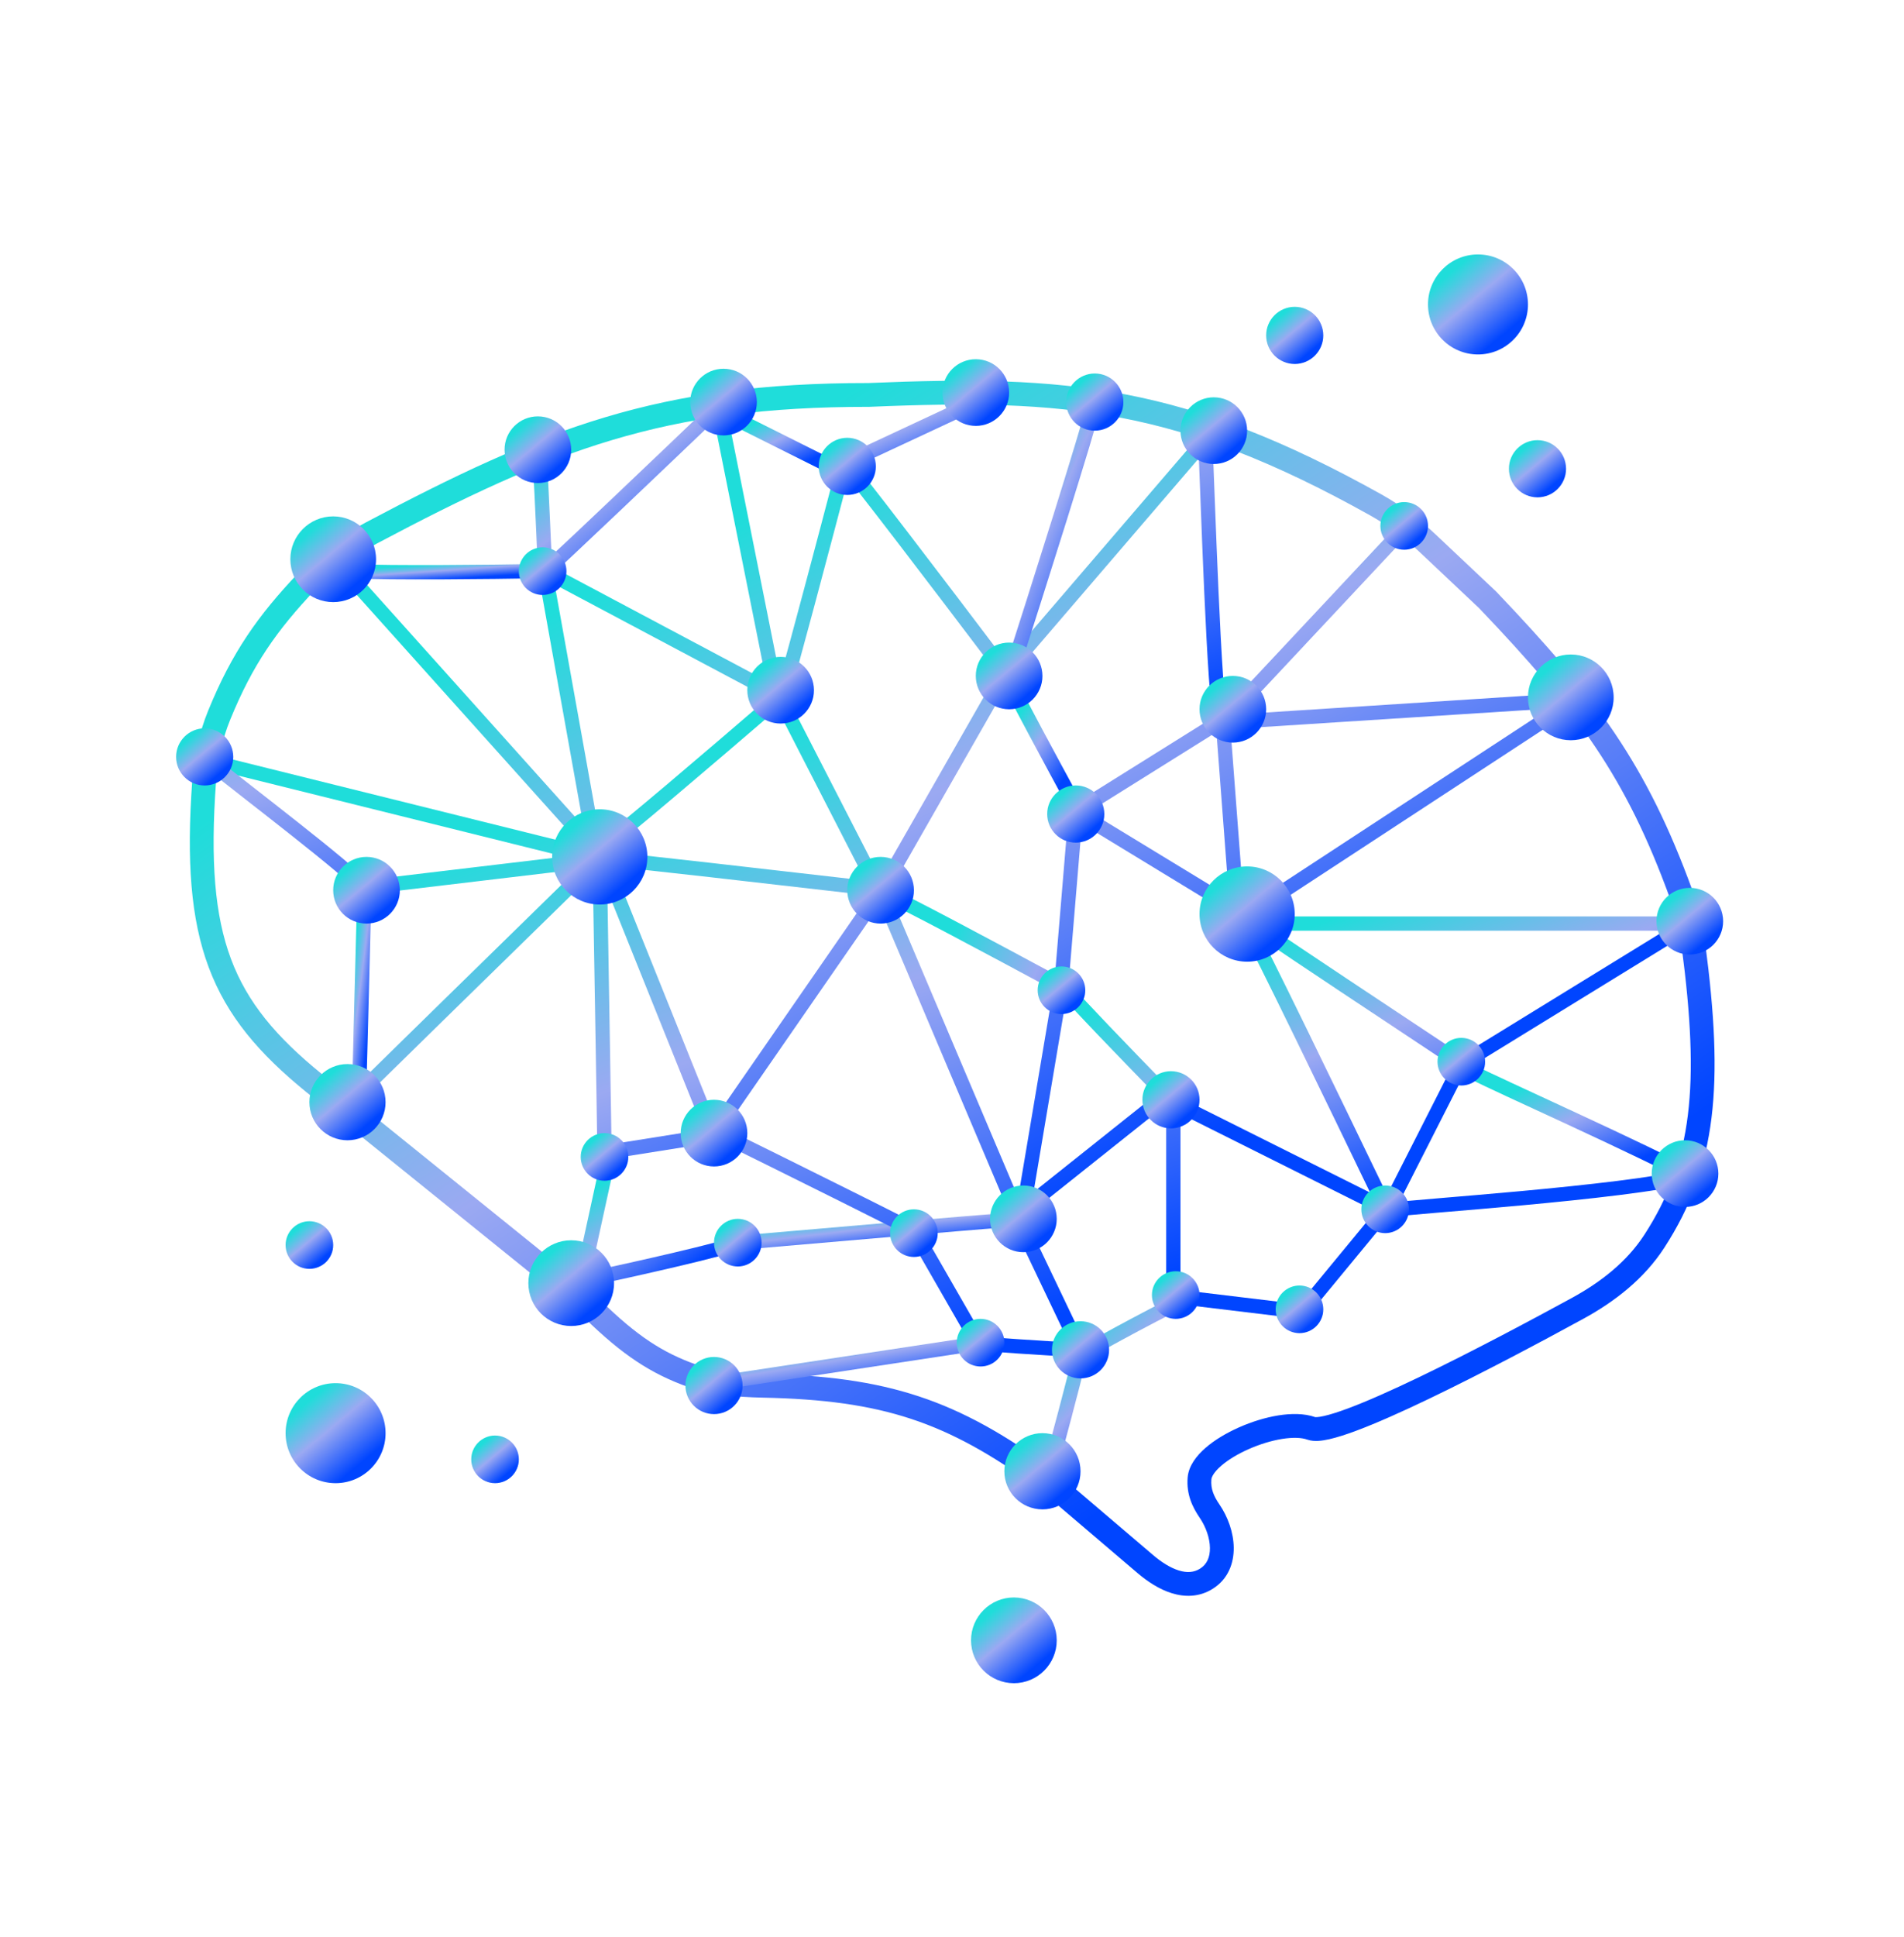 <svg xmlns="http://www.w3.org/2000/svg" fill="none" viewBox="0 0 60 61" height="61" width="60">
<path fill="url(#paint0_linear_334_3405)" d="M35.493 12.427C37.995 12.91 40.466 13.861 43.538 15.575C44.164 15.925 44.739 16.359 45.255 16.847L47.139 18.623L47.146 18.63C50.332 21.967 51.897 24.104 53.327 28.028C53.526 28.574 53.661 29.142 53.736 29.715C54.321 34.158 54.108 36.735 52.447 39.298C51.81 40.281 50.88 41 49.891 41.539C48.622 42.232 46.714 43.25 45.023 44.061C44.179 44.466 43.381 44.823 42.74 45.062C42.421 45.182 42.13 45.275 41.888 45.33C41.767 45.357 41.65 45.376 41.542 45.383C41.439 45.388 41.316 45.384 41.199 45.343C41.021 45.279 40.747 45.266 40.401 45.321C40.063 45.375 39.694 45.489 39.349 45.642C39.003 45.795 38.697 45.98 38.481 46.169C38.251 46.369 38.18 46.52 38.174 46.596C38.149 46.889 38.247 47.12 38.425 47.38C38.692 47.771 38.872 48.264 38.878 48.742C38.885 49.228 38.707 49.732 38.22 50.039C37.792 50.309 37.332 50.306 36.924 50.179C36.524 50.055 36.155 49.808 35.854 49.552L32.693 46.859C31.255 45.81 30.035 45.126 28.714 44.69C27.389 44.253 25.942 44.059 24.042 44.02C23.203 44.002 22.311 43.932 21.475 43.607C20.318 43.158 19.433 42.528 18.199 41.294L9.664 34.406C8.165 33.189 7.154 32.009 6.578 30.47C6.005 28.941 5.877 27.099 6.058 24.591C6.113 23.84 6.271 23.092 6.559 22.386C7.314 20.534 8.137 19.382 9.398 18.051C10.018 17.396 10.75 16.866 11.537 16.45C17.147 13.477 20.758 12.059 27.367 12.064C30.493 11.931 32.998 11.945 35.493 12.427ZM35.351 13.163C32.943 12.698 30.508 12.681 27.391 12.814L27.383 12.814L27.375 12.814C20.927 12.808 17.438 14.172 11.888 17.113C11.163 17.497 10.499 17.979 9.942 18.566C8.734 19.843 7.968 20.917 7.254 22.669C6.999 23.293 6.856 23.962 6.806 24.645C6.628 27.114 6.764 28.828 7.28 30.207C7.793 31.575 8.696 32.654 10.136 33.823C10.136 33.823 10.136 33.823 10.136 33.823L18.701 40.735L18.716 40.749C19.913 41.95 20.715 42.508 21.746 42.908C22.456 43.183 23.239 43.253 24.058 43.27C25.999 43.31 27.528 43.509 28.949 43.978C30.372 44.447 31.665 45.18 33.146 46.261L33.158 46.27L36.34 48.981C36.601 49.203 36.881 49.381 37.146 49.463C37.403 49.543 37.623 49.529 37.819 49.405C38.03 49.272 38.132 49.051 38.128 48.752C38.124 48.445 38.003 48.093 37.805 47.803C37.578 47.471 37.382 47.067 37.426 46.533C37.458 46.159 37.715 45.841 37.989 45.603C38.276 45.353 38.651 45.131 39.045 44.956C39.441 44.781 39.873 44.646 40.283 44.58C40.682 44.517 41.097 44.512 41.443 44.633C41.448 44.634 41.465 44.636 41.499 44.634C41.552 44.631 41.626 44.62 41.724 44.598C41.918 44.554 42.172 44.474 42.478 44.36C43.087 44.133 43.861 43.787 44.699 43.385C46.372 42.582 48.266 41.571 49.532 40.881C50.454 40.378 51.271 39.734 51.818 38.89C53.332 36.553 53.569 34.198 52.993 29.813C52.924 29.291 52.801 28.776 52.622 28.285C51.24 24.492 49.748 22.441 46.611 19.155L44.741 17.392C44.264 16.942 43.739 16.547 43.172 16.23C40.15 14.543 37.754 13.628 35.351 13.163Z" clip-rule="evenodd" fill-rule="evenodd"></path>
<path fill="url(#paint1_linear_334_3405)" d="M30.988 38.26C31.139 38.248 31.248 38.239 31.275 38.239V38.689C31.276 38.689 31.274 38.69 31.268 38.69C31.259 38.691 31.241 38.692 31.211 38.694C31.166 38.697 31.103 38.702 31.024 38.708C30.864 38.721 30.64 38.74 30.367 38.762C29.819 38.808 29.073 38.871 28.249 38.942C26.602 39.082 24.644 39.251 23.345 39.364L23.306 38.915C24.606 38.803 26.563 38.634 28.211 38.493C29.035 38.423 29.781 38.36 30.329 38.314C30.603 38.291 30.828 38.273 30.988 38.26Z" clip-rule="evenodd" fill-rule="evenodd"></path>
<path fill="url(#paint2_linear_334_3405)" d="M24.145 21.438L22.504 13.233L22.946 13.145L24.583 21.333C24.929 20.114 25.803 16.812 26.257 15.082L26.693 15.197C26.169 17.19 25.072 21.336 24.888 21.886L24.462 21.743C24.483 21.679 24.518 21.561 24.564 21.402L24.211 21.472L24.48 21.616L24.269 22.013L17.478 18.405L19.111 27.504L10.707 18.14L11.042 17.839L18.389 26.025L16.872 17.573L24.145 21.438ZM31.91 21.27L38.271 13.861L37.929 13.568L31.54 21.009L27.634 27.844L22.295 35.557L19.09 36.067L19.16 36.511L22.555 35.971L28.015 28.084L31.91 21.27ZM26.495 14.798C26.499 14.8 26.509 14.808 26.524 14.816L26.726 14.413C26.754 14.427 26.774 14.445 26.78 14.45L26.78 14.45C26.79 14.458 26.798 14.467 26.805 14.473C26.819 14.488 26.834 14.505 26.851 14.523C26.883 14.56 26.926 14.611 26.976 14.672C27.078 14.796 27.217 14.972 27.385 15.185C27.72 15.612 28.172 16.197 28.667 16.844C29.659 18.137 30.829 19.678 31.604 20.704L31.245 20.975C30.471 19.95 29.301 18.41 28.31 17.117C27.815 16.471 27.364 15.888 27.031 15.463C26.864 15.25 26.727 15.078 26.628 14.957C26.578 14.897 26.54 14.851 26.513 14.82C26.499 14.805 26.49 14.795 26.485 14.79C26.482 14.787 26.483 14.788 26.485 14.79C26.486 14.791 26.49 14.794 26.495 14.798ZM38.556 22.389L44.086 16.485L44.414 16.793L38.844 22.74L38.521 22.942L38.774 22.922L39.149 27.872L38.701 27.906L38.333 23.059L34.329 25.562L39.192 28.522L38.958 28.907L34.094 25.946L33.673 30.992L32.569 37.547L36.647 34.299L43.626 37.788L45.878 33.356L53.132 28.898L53.368 29.281L46.222 33.673L43.824 38.391L36.703 34.83L31.93 38.632L33.227 30.936L33.685 25.433L38.556 22.389ZM50.488 21.76L39.573 28.903L39.327 28.526L48.812 22.319L39.164 22.939L39.136 22.49L50.488 21.76Z" clip-rule="evenodd" fill-rule="evenodd"></path>
<path fill="url(#paint3_linear_334_3405)" d="M27.25 27.692L24.4 22.142L24.8 21.937L27.65 27.487L27.25 27.692ZM19.269 26.717C19.257 26.725 19.229 26.742 19.196 26.753L19.054 26.326C19.042 26.33 19.034 26.334 19.03 26.336C19.031 26.335 19.032 26.335 19.033 26.334C19.039 26.331 19.049 26.324 19.064 26.313C19.095 26.291 19.137 26.26 19.191 26.218C19.299 26.134 19.447 26.015 19.627 25.869C19.985 25.576 20.463 25.175 20.988 24.733C22.036 23.847 23.266 22.794 24.078 22.094L24.372 22.435C23.559 23.135 22.328 24.189 21.278 25.076C20.753 25.52 20.273 25.922 19.912 26.217C19.731 26.365 19.58 26.486 19.467 26.574C19.41 26.617 19.362 26.654 19.323 26.681C19.305 26.694 19.286 26.707 19.269 26.717ZM19.028 26.337C19.028 26.337 19.029 26.336 19.03 26.336C19.029 26.337 19.028 26.337 19.028 26.337ZM18.096 27.058L6.621 24.208L6.729 23.771L18.204 26.621L18.096 27.058ZM19.277 27.29C19.275 27.289 19.274 27.289 19.275 27.289V26.839C19.312 26.839 19.431 26.851 19.588 26.867C19.754 26.884 19.985 26.909 20.264 26.939C20.822 27 21.576 27.084 22.405 27.178C24.064 27.366 26.026 27.591 27.326 27.741L27.274 28.188C25.974 28.038 24.013 27.813 22.355 27.625C21.525 27.532 20.772 27.447 20.215 27.387C19.936 27.356 19.707 27.331 19.542 27.315C19.459 27.306 19.393 27.3 19.346 27.295C19.305 27.291 19.284 27.29 19.277 27.29ZM17.726 27.438L11.426 28.188L11.373 27.741L17.673 26.991L17.726 27.438ZM19.125 27.21C19.175 30.133 19.275 36.077 19.275 36.439H18.825C18.825 36.082 18.725 30.145 18.675 27.218L19.125 27.21ZM18.457 27.75C16.281 29.876 11.798 34.26 11.259 34.798L10.941 34.48C11.482 33.939 15.969 29.552 18.143 27.428L18.457 27.75ZM22.76 35.846L19.559 27.881L19.141 28.048L22.366 36.073L22.717 35.932L22.7 35.966C23.688 36.454 25.172 37.188 26.418 37.809C27.04 38.119 27.603 38.401 28.013 38.608C28.218 38.712 28.385 38.797 28.502 38.858C28.559 38.888 28.604 38.911 28.634 38.928L30.63 42.401L31.02 42.177L28.98 38.626L28.959 38.605C28.941 38.587 28.922 38.575 28.918 38.572L28.918 38.572C28.911 38.568 28.904 38.563 28.897 38.559C28.885 38.552 28.869 38.543 28.852 38.534C28.817 38.515 28.769 38.489 28.71 38.459C28.59 38.397 28.422 38.311 28.216 38.207C27.805 37.998 27.241 37.717 26.618 37.406C25.372 36.785 23.887 36.05 22.899 35.563L22.76 35.846ZM31.668 37.877L27.693 28.502L28.107 28.326L32.082 37.702L31.668 37.877ZM37.2 40.627V35.239H36.75V40.864L36.97 40.864L36.948 41.05L41.12 41.553L43.673 38.458L43.326 38.171L40.93 41.076L37.2 40.627ZM44.092 38.304C44.095 38.303 44.108 38.299 44.126 38.291L43.924 37.888C43.955 37.873 43.985 37.867 43.988 37.866C43.999 37.864 44.011 37.862 44.022 37.86C44.043 37.857 44.07 37.853 44.101 37.85C44.163 37.843 44.249 37.834 44.355 37.825C44.567 37.805 44.865 37.78 45.224 37.75L45.41 37.734C46.104 37.676 46.993 37.601 47.93 37.515C49.986 37.325 52.239 37.078 53.191 36.822L53.308 37.257C52.31 37.525 50.011 37.774 47.972 37.963C47.033 38.05 46.142 38.124 45.447 38.182L45.261 38.198C44.902 38.228 44.606 38.253 44.396 38.273C44.291 38.282 44.209 38.291 44.153 38.297C44.124 38.3 44.104 38.303 44.091 38.305C44.084 38.306 44.082 38.306 44.083 38.306C44.083 38.306 44.087 38.305 44.092 38.304ZM33.697 42.311L32.122 39.011L32.528 38.818L34.103 42.117L33.697 42.311Z" clip-rule="evenodd" fill-rule="evenodd"></path>
<path fill="url(#paint4_linear_334_3405)" d="M28.074 28.483C28.083 28.485 28.102 28.489 28.125 28.489V28.039C28.169 28.039 28.207 28.053 28.216 28.056C28.216 28.056 28.217 28.056 28.217 28.056C28.234 28.062 28.252 28.069 28.269 28.076C28.304 28.091 28.349 28.111 28.401 28.136C28.505 28.185 28.648 28.256 28.818 28.343C29.159 28.516 29.618 28.756 30.122 29.022C31.13 29.553 32.319 30.191 33.107 30.616L32.893 31.012C32.106 30.588 30.918 29.95 29.912 29.42C29.409 29.154 28.952 28.916 28.614 28.744C28.445 28.658 28.307 28.589 28.208 28.542C28.158 28.519 28.121 28.502 28.095 28.491C28.084 28.487 28.078 28.484 28.074 28.483ZM28.073 28.482C28.073 28.483 28.074 28.483 28.074 28.483C28.069 28.481 28.067 28.48 28.073 28.482ZM30.899 42.522C30.881 42.518 30.838 42.51 30.799 42.491L31.001 42.088C30.989 42.082 30.98 42.079 30.976 42.078C30.978 42.079 30.981 42.08 30.987 42.081C31.001 42.083 31.024 42.087 31.055 42.091C31.116 42.1 31.202 42.109 31.307 42.119C31.517 42.139 31.797 42.16 32.104 42.181C32.719 42.224 33.438 42.265 33.912 42.29L33.888 42.739C33.412 42.714 32.691 42.673 32.073 42.63C31.765 42.609 31.48 42.587 31.265 42.567C31.157 42.557 31.065 42.547 30.994 42.537C30.959 42.532 30.927 42.527 30.899 42.522L30.899 42.522ZM30.975 42.078C30.975 42.078 30.975 42.078 30.976 42.078C30.975 42.078 30.974 42.078 30.975 42.078Z" clip-rule="evenodd" fill-rule="evenodd"></path>
<path fill="url(#paint5_linear_334_3405)" d="M53.025 29.314H40.575V28.864H53.025V29.314ZM39.345 29.663C39.361 29.672 39.399 29.689 39.45 29.689V29.239C39.501 29.239 39.539 29.257 39.557 29.266C39.576 29.276 39.59 29.288 39.597 29.294C39.613 29.307 39.623 29.319 39.628 29.325C39.638 29.337 39.647 29.35 39.651 29.357C39.662 29.374 39.674 29.395 39.687 29.416C39.712 29.46 39.745 29.524 39.786 29.602C39.868 29.76 39.983 29.987 40.123 30.266C40.402 30.826 40.783 31.6 41.203 32.459C42.042 34.179 43.04 36.242 43.703 37.617L43.297 37.812C42.635 36.437 41.638 34.375 40.798 32.657C40.379 31.798 39.999 31.025 39.72 30.467C39.581 30.188 39.468 29.964 39.387 29.81C39.347 29.733 39.316 29.675 39.295 29.637C39.284 29.618 39.277 29.608 39.275 29.603C39.275 29.603 39.274 29.603 39.274 29.603C39.275 29.604 39.278 29.608 39.281 29.612C39.284 29.615 39.292 29.625 39.306 29.637C39.313 29.643 39.326 29.653 39.345 29.663ZM39.274 29.602C39.274 29.602 39.274 29.602 39.274 29.603C39.274 29.602 39.274 29.602 39.274 29.602ZM45.626 33.477C43.857 32.306 40.237 29.905 39.99 29.719L40.26 29.359C40.493 29.534 44.093 31.923 45.874 33.102L45.626 33.477ZM33.532 31.449C33.518 31.433 33.49 31.399 33.474 31.365L33.876 31.164C33.871 31.154 33.867 31.147 33.867 31.147C33.867 31.147 33.87 31.152 33.881 31.165C33.895 31.183 33.917 31.207 33.945 31.24C34.002 31.304 34.082 31.391 34.18 31.497C34.377 31.708 34.644 31.99 34.938 32.298C35.527 32.913 36.224 33.633 36.686 34.107L36.364 34.421C35.901 33.946 35.203 33.225 34.613 32.609C34.318 32.3 34.05 32.017 33.851 31.803C33.751 31.697 33.669 31.606 33.608 31.538C33.578 31.504 33.552 31.474 33.533 31.45L33.532 31.449Z" clip-rule="evenodd" fill-rule="evenodd"></path>
<path fill="url(#paint6_linear_334_3405)" d="M31.735 21.808C31.734 21.802 31.725 21.774 31.725 21.739H32.175C32.175 21.718 32.172 21.702 32.171 21.696C32.169 21.688 32.167 21.683 32.167 21.68C32.166 21.676 32.165 21.674 32.164 21.673C32.164 21.671 32.164 21.671 32.164 21.67C32.164 21.67 32.164 21.67 32.164 21.67C32.164 21.67 32.164 21.671 32.165 21.674C32.166 21.676 32.167 21.679 32.169 21.683C32.177 21.7 32.189 21.726 32.207 21.761C32.241 21.83 32.291 21.928 32.355 22.05C32.481 22.292 32.656 22.622 32.852 22.987C33.242 23.716 33.71 24.582 34.023 25.157L33.627 25.372C33.315 24.797 32.846 23.93 32.455 23.199C32.259 22.834 32.083 22.502 31.956 22.258C31.892 22.136 31.84 22.034 31.803 21.961C31.785 21.925 31.77 21.893 31.759 21.869C31.754 21.857 31.748 21.845 31.744 21.832C31.742 21.827 31.738 21.818 31.735 21.808C31.735 21.808 31.735 21.808 31.735 21.808Z" clip-rule="evenodd" fill-rule="evenodd"></path>
<path fill="url(#paint7_linear_334_3405)" d="M37.728 13.451L37.728 13.451L38.172 13.377C38.182 13.439 38.192 13.596 38.202 13.803C38.213 14.018 38.225 14.309 38.239 14.652C38.251 14.955 38.264 15.298 38.278 15.668C38.296 16.141 38.316 16.659 38.338 17.197C38.415 19.111 38.512 21.224 38.624 22.24L38.176 22.289C38.063 21.254 37.965 19.123 37.888 17.215C37.867 16.679 37.847 16.158 37.828 15.683C37.814 15.312 37.801 14.969 37.789 14.67C37.775 14.327 37.763 14.039 37.753 13.825C37.747 13.718 37.742 13.631 37.738 13.566C37.736 13.533 37.734 13.506 37.732 13.486C37.731 13.476 37.73 13.468 37.729 13.461C37.729 13.458 37.729 13.456 37.728 13.454L37.728 13.452L37.728 13.451ZM6.358 24.067C6.353 24.061 6.337 24.042 6.324 24.015L6.726 23.814C6.715 23.791 6.703 23.777 6.702 23.777L6.702 23.777C6.701 23.775 6.7 23.774 6.7 23.774C6.7 23.774 6.7 23.774 6.701 23.775C6.704 23.779 6.712 23.786 6.726 23.798C6.752 23.821 6.791 23.855 6.843 23.897C6.946 23.982 7.093 24.099 7.272 24.241C7.504 24.423 7.787 24.645 8.097 24.887C8.267 25.02 8.445 25.159 8.627 25.301C9.65 26.102 10.807 27.016 11.328 27.499L11.022 27.829C10.518 27.362 9.38 26.462 8.349 25.655C8.168 25.514 7.991 25.375 7.821 25.243C7.51 25 7.226 24.777 6.993 24.594C6.814 24.452 6.664 24.333 6.557 24.245C6.504 24.201 6.459 24.163 6.426 24.134C6.41 24.119 6.394 24.105 6.381 24.091C6.374 24.085 6.366 24.076 6.358 24.067Z" clip-rule="evenodd" fill-rule="evenodd"></path>
<path fill="url(#paint8_linear_334_3405)" d="M11.1 34.108L11.25 28.334L11.7 28.345L11.55 34.12L11.1 34.108Z" clip-rule="evenodd" fill-rule="evenodd"></path>
<path fill="url(#paint9_linear_334_3405)" d="M45 16.564C45 16.979 44.664 17.314 44.25 17.314C43.836 17.314 43.5 16.979 43.5 16.564C43.5 16.15 43.836 15.814 44.25 15.814C44.664 15.814 45 16.15 45 16.564Z"></path>
<path fill="url(#paint10_linear_334_3405)" d="M50.85 21.964C50.85 22.71 50.245 23.314 49.5 23.314C48.754 23.314 48.15 22.71 48.15 21.964C48.15 21.219 48.754 20.614 49.5 20.614C50.245 20.614 50.85 21.219 50.85 21.964Z"></path>
<path fill="url(#paint11_linear_334_3405)" d="M54.3 29.014C54.3 29.594 53.83 30.064 53.25 30.064C52.67 30.064 52.2 29.594 52.2 29.014C52.2 28.434 52.67 27.964 53.25 27.964C53.83 27.964 54.3 28.434 54.3 29.014Z"></path>
<path fill="url(#paint12_linear_334_3405)" d="M34.113 13.204C34.169 13.006 34.197 12.892 34.202 12.857L34.648 12.921C34.638 12.992 34.599 13.139 34.547 13.326C34.492 13.521 34.416 13.779 34.325 14.083C34.142 14.691 33.895 15.49 33.624 16.358C33.081 18.093 32.44 20.108 32.014 21.433L31.586 21.296C32.011 19.971 32.652 17.958 33.194 16.224C33.465 15.356 33.712 14.559 33.894 13.953C33.985 13.65 34.06 13.396 34.113 13.204Z" clip-rule="evenodd" fill-rule="evenodd"></path>
<path fill="url(#paint13_linear_334_3405)" d="M39.9 22.339C39.9 22.919 39.43 23.389 38.85 23.389C38.27 23.389 37.8 22.919 37.8 22.339C37.8 21.759 38.27 21.289 38.85 21.289C39.43 21.289 39.9 21.759 39.9 22.339Z"></path>
<path fill="url(#paint14_linear_334_3405)" d="M34.8 25.639C34.8 26.136 34.397 26.539 33.9 26.539C33.403 26.539 33 26.136 33 25.639C33 25.142 33.403 24.739 33.9 24.739C34.397 24.739 34.8 25.142 34.8 25.639Z"></path>
<path fill="url(#paint15_linear_334_3405)" d="M37.8 34.639C37.8 35.136 37.397 35.539 36.9 35.539C36.403 35.539 36 35.136 36 34.639C36 34.142 36.403 33.739 36.9 33.739C37.397 33.739 37.8 34.142 37.8 34.639Z"></path>
<path fill="url(#paint16_linear_334_3405)" d="M44.4 38.089C44.4 38.504 44.064 38.839 43.65 38.839C43.236 38.839 42.9 38.504 42.9 38.089C42.9 37.675 43.236 37.339 43.65 37.339C44.064 37.339 44.4 37.675 44.4 38.089Z"></path>
<path fill="url(#paint17_linear_334_3405)" d="M41.7 41.239C41.7 41.654 41.364 41.989 40.95 41.989C40.536 41.989 40.2 41.654 40.2 41.239C40.2 40.825 40.536 40.489 40.95 40.489C41.364 40.489 41.7 40.825 41.7 41.239Z"></path>
<path fill="url(#paint18_linear_334_3405)" d="M47.489 34.536C46.926 34.274 46.504 34.076 46.388 34.01L46.611 33.619C46.706 33.673 47.102 33.86 47.679 34.127C47.936 34.247 48.231 34.383 48.547 34.529C48.923 34.703 49.328 34.89 49.733 35.078C51.23 35.773 52.827 36.526 53.365 36.846L53.135 37.233C52.622 36.928 51.054 36.188 49.544 35.486C49.133 35.296 48.733 35.111 48.362 34.939C48.048 34.794 47.754 34.658 47.489 34.536Z" clip-rule="evenodd" fill-rule="evenodd"></path>
<path fill="url(#paint19_linear_334_3405)" d="M33.3 38.389C33.3 38.969 32.83 39.439 32.25 39.439C31.67 39.439 31.2 38.969 31.2 38.389C31.2 37.809 31.67 37.339 32.25 37.339C32.83 37.339 33.3 37.809 33.3 38.389Z"></path>
<path fill="url(#paint20_linear_334_3405)" d="M34.2 31.189C34.2 31.604 33.864 31.939 33.45 31.939C33.036 31.939 32.7 31.604 32.7 31.189C32.7 30.775 33.036 30.439 33.45 30.439C33.864 30.439 34.2 30.775 34.2 31.189Z"></path>
<path fill="url(#paint21_linear_334_3405)" d="M29.55 38.839C29.55 39.254 29.214 39.589 28.8 39.589C28.386 39.589 28.05 39.254 28.05 38.839C28.05 38.425 28.386 38.089 28.8 38.089C29.214 38.089 29.55 38.425 29.55 38.839Z"></path>
<path fill="url(#paint22_linear_334_3405)" d="M32.85 21.289C32.85 21.869 32.38 22.339 31.8 22.339C31.22 22.339 30.75 21.869 30.75 21.289C30.75 20.709 31.22 20.239 31.8 20.239C32.38 20.239 32.85 20.709 32.85 21.289Z"></path>
<path fill="url(#paint23_linear_334_3405)" d="M25.65 21.739C25.65 22.319 25.18 22.789 24.6 22.789C24.02 22.789 23.55 22.319 23.55 21.739C23.55 21.159 24.02 20.689 24.6 20.689C25.18 20.689 25.65 21.159 25.65 21.739Z"></path>
<path fill="url(#paint24_linear_334_3405)" d="M39.3 13.564C39.3 14.144 38.83 14.614 38.25 14.614C37.67 14.614 37.2 14.144 37.2 13.564C37.2 12.984 37.67 12.514 38.25 12.514C38.83 12.514 39.3 12.984 39.3 13.564Z"></path>
<path fill="url(#paint25_linear_334_3405)" d="M49.35 14.764C49.35 15.261 48.947 15.664 48.45 15.664C47.953 15.664 47.55 15.261 47.55 14.764C47.55 14.267 47.953 13.864 48.45 13.864C48.947 13.864 49.35 14.267 49.35 14.764Z"></path>
<path fill="url(#paint26_linear_334_3405)" d="M41.7 10.564C41.7 11.061 41.297 11.464 40.8 11.464C40.303 11.464 39.9 11.061 39.9 10.564C39.9 10.067 40.303 9.664 40.8 9.664C41.297 9.664 41.7 10.067 41.7 10.564Z"></path>
<path fill="url(#paint27_linear_334_3405)" d="M12.6 28.039C12.6 28.619 12.13 29.089 11.55 29.089C10.97 29.089 10.5 28.619 10.5 28.039C10.5 27.459 10.97 26.989 11.55 26.989C12.13 26.989 12.6 27.459 12.6 28.039Z"></path>
<path fill="url(#paint28_linear_334_3405)" d="M23.55 35.689C23.55 36.269 23.08 36.739 22.5 36.739C21.92 36.739 21.45 36.269 21.45 35.689C21.45 35.109 21.92 34.639 22.5 34.639C23.08 34.639 23.55 35.109 23.55 35.689Z"></path>
<path fill="url(#paint29_linear_334_3405)" d="M28.8 28.039C28.8 28.619 28.33 29.089 27.75 29.089C27.17 29.089 26.7 28.619 26.7 28.039C26.7 27.459 27.17 26.989 27.75 26.989C28.33 26.989 28.8 27.459 28.8 28.039Z"></path>
<path fill="url(#paint30_linear_334_3405)" d="M40.8 28.789C40.8 29.618 40.128 30.289 39.3 30.289C38.471 30.289 37.8 29.618 37.8 28.789C37.8 27.961 38.471 27.289 39.3 27.289C40.128 27.289 40.8 27.961 40.8 28.789Z"></path>
<path fill="url(#paint31_linear_334_3405)" d="M48.15 9.589C48.15 10.459 47.445 11.164 46.575 11.164C45.705 11.164 45 10.459 45 9.589C45 8.719 45.705 8.014 46.575 8.014C47.445 8.014 48.15 8.719 48.15 9.589Z"></path>
<path fill="url(#paint32_linear_334_3405)" d="M12.15 45.139C12.15 46.009 11.445 46.714 10.575 46.714C9.705 46.714 9 46.009 9 45.139C9 44.27 9.705 43.564 10.575 43.564C11.445 43.564 12.15 44.27 12.15 45.139Z"></path>
<path fill="url(#paint33_linear_334_3405)" d="M33.3 51.664C33.3 52.41 32.696 53.014 31.95 53.014C31.204 53.014 30.6 52.41 30.6 51.664C30.6 50.919 31.204 50.314 31.95 50.314C32.696 50.314 33.3 50.919 33.3 51.664Z"></path>
<path fill="url(#paint34_linear_334_3405)" d="M20.4 26.989C20.4 27.818 19.728 28.489 18.9 28.489C18.072 28.489 17.4 27.818 17.4 26.989C17.4 26.161 18.072 25.489 18.9 25.489C19.728 25.489 20.4 26.161 20.4 26.989Z"></path>
<path fill="url(#paint35_linear_334_3405)" d="M54.15 36.964C54.15 37.544 53.68 38.014 53.1 38.014C52.52 38.014 52.05 37.544 52.05 36.964C52.05 36.385 52.52 35.914 53.1 35.914C53.68 35.914 54.15 36.385 54.15 36.964Z"></path>
<path fill="url(#paint36_linear_334_3405)" d="M7.35 23.839C7.35 24.336 6.947 24.739 6.45 24.739C5.953 24.739 5.55 24.336 5.55 23.839C5.55 23.342 5.953 22.939 6.45 22.939C6.947 22.939 7.35 23.342 7.35 23.839Z"></path>
<path fill="url(#paint37_linear_334_3405)" d="M12.15 34.714C12.15 35.377 11.613 35.914 10.95 35.914C10.287 35.914 9.75 35.377 9.75 34.714C9.75 34.052 10.287 33.514 10.95 33.514C11.613 33.514 12.15 34.052 12.15 34.714Z"></path>
<path fill="url(#paint38_linear_334_3405)" d="M10.5 39.214C10.5 39.629 10.164 39.964 9.75 39.964C9.336 39.964 9 39.629 9 39.214C9 38.8 9.336 38.464 9.75 38.464C10.164 38.464 10.5 38.8 10.5 39.214Z"></path>
<path fill="url(#paint39_linear_334_3405)" d="M16.35 45.964C16.35 46.379 16.014 46.714 15.6 46.714C15.186 46.714 14.85 46.379 14.85 45.964C14.85 45.55 15.186 45.214 15.6 45.214C16.014 45.214 16.35 45.55 16.35 45.964Z"></path>
<path fill="url(#paint40_linear_334_3405)" d="M19.571 16.056C18.443 17.126 17.476 18.037 17.316 18.165L16.968 18.443L16.95 17.998C16.925 17.361 16.884 16.387 16.842 15.535C16.82 15.109 16.799 14.714 16.779 14.408C16.759 14.092 16.741 13.89 16.73 13.834L17.171 13.745C17.189 13.839 17.209 14.078 17.228 14.378C17.248 14.688 17.27 15.086 17.291 15.513C17.324 16.174 17.356 16.907 17.381 17.501C17.782 17.13 18.475 16.476 19.261 15.73C20.395 14.654 21.707 13.402 22.57 12.577L22.881 12.902C22.018 13.727 20.705 14.98 19.571 16.056Z" clip-rule="evenodd" fill-rule="evenodd"></path>
<path fill="url(#paint41_linear_334_3405)" d="M18 14.164C18 14.744 17.53 15.214 16.95 15.214C16.37 15.214 15.9 14.744 15.9 14.164C15.9 13.584 16.37 13.114 16.95 13.114C17.53 13.114 18 13.584 18 14.164Z"></path>
<path fill="url(#paint42_linear_334_3405)" d="M16.954 18.214C15.507 18.239 12.298 18.275 11.089 18.214L11.111 17.765C12.302 17.824 15.493 17.79 16.946 17.764L16.954 18.214Z" clip-rule="evenodd" fill-rule="evenodd"></path>
<path fill="url(#paint43_linear_334_3405)" d="M17.85 17.989C17.85 18.404 17.514 18.739 17.1 18.739C16.686 18.739 16.35 18.404 16.35 17.989C16.35 17.575 16.686 17.239 17.1 17.239C17.514 17.239 17.85 17.575 17.85 17.989Z"></path>
<path fill="url(#paint44_linear_334_3405)" d="M11.85 17.614C11.85 18.36 11.245 18.964 10.5 18.964C9.754 18.964 9.15 18.36 9.15 17.614C9.15 16.869 9.754 16.264 10.5 16.264C11.245 16.264 11.85 16.869 11.85 17.614Z"></path>
<path fill="url(#paint45_linear_334_3405)" d="M31.67 12.493L27.17 14.593L26.98 14.185L31.48 12.085L31.67 12.493Z" clip-rule="evenodd" fill-rule="evenodd"></path>
<path fill="url(#paint46_linear_334_3405)" d="M23.276 12.988L26.276 14.488L26.074 14.891L23.074 13.391L23.276 12.988Z" clip-rule="evenodd" fill-rule="evenodd"></path>
<path fill="url(#paint47_linear_334_3405)" d="M27.6 14.689C27.6 15.186 27.197 15.589 26.7 15.589C26.203 15.589 25.8 15.186 25.8 14.689C25.8 14.192 26.203 13.789 26.7 13.789C27.197 13.789 27.6 14.192 27.6 14.689Z"></path>
<path fill="url(#paint48_linear_334_3405)" d="M31.8 12.364C31.8 12.944 31.33 13.414 30.75 13.414C30.17 13.414 29.7 12.944 29.7 12.364C29.7 11.784 30.17 11.314 30.75 11.314C31.33 11.314 31.8 11.784 31.8 12.364Z"></path>
<path fill="url(#paint49_linear_334_3405)" d="M23.85 12.664C23.85 13.244 23.38 13.714 22.8 13.714C22.22 13.714 21.75 13.244 21.75 12.664C21.75 12.084 22.22 11.614 22.8 11.614C23.38 11.614 23.85 12.084 23.85 12.664Z"></path>
<path fill="url(#paint50_linear_334_3405)" d="M46.8 33.439C46.8 33.853 46.464 34.189 46.05 34.189C45.636 34.189 45.3 33.853 45.3 33.439C45.3 33.025 45.636 32.689 46.05 32.689C46.464 32.689 46.8 33.025 46.8 33.439Z"></path>
<path fill="url(#paint51_linear_334_3405)" d="M18.08 40.441L18.98 36.316L19.42 36.412L18.628 40.039C19.366 39.88 20.33 39.666 21.183 39.466C21.687 39.348 22.151 39.234 22.506 39.14C22.685 39.092 22.834 39.05 22.946 39.015C23.002 38.997 23.048 38.981 23.082 38.968C23.099 38.962 23.112 38.957 23.122 38.952C23.131 38.948 23.134 38.946 23.134 38.946C23.134 38.946 23.134 38.946 23.134 38.946L23.366 39.332C23.301 39.371 23.193 39.409 23.081 39.444C22.959 39.482 22.803 39.526 22.622 39.575C22.26 39.671 21.791 39.785 21.286 39.904C20.349 40.124 19.282 40.359 18.523 40.522L18.52 40.537L18.485 40.53C18.438 40.54 18.392 40.55 18.347 40.559L18.333 40.497L18.08 40.441Z" clip-rule="evenodd" fill-rule="evenodd"></path>
<path fill="url(#paint52_linear_334_3405)" d="M19.35 40.414C19.35 41.16 18.745 41.764 18 41.764C17.254 41.764 16.65 41.16 16.65 40.414C16.65 39.669 17.254 39.064 18 39.064C18.745 39.064 19.35 39.669 19.35 40.414Z"></path>
<path fill="url(#paint53_linear_334_3405)" d="M24 39.139C24 39.554 23.664 39.889 23.25 39.889C22.836 39.889 22.5 39.554 22.5 39.139C22.5 38.725 22.836 38.389 23.25 38.389C23.664 38.389 24 38.725 24 39.139Z"></path>
<path fill="url(#paint54_linear_334_3405)" d="M19.8 36.439C19.8 36.853 19.464 37.189 19.05 37.189C18.636 37.189 18.3 36.853 18.3 36.439C18.3 36.025 18.636 35.689 19.05 35.689C19.464 35.689 19.8 36.025 19.8 36.439Z"></path>
<path fill="url(#paint55_linear_334_3405)" d="M22.541 43.342L30.941 42.067L31.009 42.512L22.608 43.787L22.541 43.342Z" clip-rule="evenodd" fill-rule="evenodd"></path>
<path fill="url(#paint56_linear_334_3405)" d="M23.4 43.639C23.4 44.136 22.997 44.539 22.5 44.539C22.003 44.539 21.6 44.136 21.6 43.639C21.6 43.142 22.003 42.739 22.5 42.739C22.997 42.739 23.4 43.142 23.4 43.639Z"></path>
<path fill="url(#paint57_linear_334_3405)" d="M31.65 42.289C31.65 42.704 31.314 43.039 30.9 43.039C30.486 43.039 30.15 42.704 30.15 42.289C30.15 41.875 30.486 41.539 30.9 41.539C31.314 41.539 31.65 41.875 31.65 42.289Z"></path>
<path fill="url(#paint58_linear_334_3405)" d="M33.801 42.687C33.801 42.688 33.801 42.688 33.801 42.688C33.593 43.566 33.125 45.308 32.858 46.28L33.292 46.399C33.552 45.451 34.007 43.76 34.224 42.855C34.231 42.849 34.24 42.843 34.251 42.836C34.308 42.797 34.394 42.743 34.504 42.679C34.723 42.549 35.025 42.381 35.362 42.199C36.036 41.833 36.842 41.414 37.377 41.14L37.172 40.739C36.635 41.015 35.826 41.435 35.148 41.803C34.845 41.967 34.566 42.122 34.348 42.248C34.349 42.236 34.35 42.225 34.35 42.214H33.9C33.9 42.214 33.9 42.213 33.9 42.213C33.9 42.213 33.899 42.223 33.895 42.247C33.891 42.273 33.885 42.307 33.876 42.35C33.859 42.436 33.833 42.55 33.801 42.687ZM34.193 42.879C34.193 42.879 34.193 42.879 34.193 42.878C34.193 42.879 34.193 42.879 34.193 42.879Z" clip-rule="evenodd" fill-rule="evenodd"></path>
<path fill="url(#paint59_linear_334_3405)" d="M37.8 40.789C37.8 41.204 37.464 41.539 37.05 41.539C36.636 41.539 36.3 41.204 36.3 40.789C36.3 40.375 36.636 40.039 37.05 40.039C37.464 40.039 37.8 40.375 37.8 40.789Z"></path>
<path fill="url(#paint60_linear_334_3405)" d="M34.95 42.514C34.95 43.011 34.547 43.414 34.05 43.414C33.553 43.414 33.15 43.011 33.15 42.514C33.15 42.017 33.553 41.614 34.05 41.614C34.547 41.614 34.95 42.017 34.95 42.514Z"></path>
<path fill="url(#paint61_linear_334_3405)" d="M34.05 46.339C34.05 47.002 33.513 47.539 32.85 47.539C32.187 47.539 31.65 47.002 31.65 46.339C31.65 45.677 32.187 45.139 32.85 45.139C33.513 45.139 34.05 45.677 34.05 46.339Z"></path>
<path fill="url(#paint62_linear_334_3405)" d="M35.4 12.664C35.4 13.161 34.997 13.564 34.5 13.564C34.003 13.564 33.6 13.161 33.6 12.664C33.6 12.167 34.003 11.764 34.5 11.764C34.997 11.764 35.4 12.167 35.4 12.664Z"></path>
<defs>
<linearGradient gradientUnits="userSpaceOnUse" y2="14.953" x2="19.515" y1="44.586" x1="39.247" id="paint0_linear_334_3405">
<stop stop-color="#0045FF"></stop>
<stop stop-color="#9BA9F2" offset="0.536"></stop>
<stop stop-color="#1FDDDA" offset="0.948"></stop>
</linearGradient>
<linearGradient gradientUnits="userSpaceOnUse" y2="37.958" x2="28.677" y1="39.197" x1="28.823" id="paint1_linear_334_3405">
<stop stop-color="#0045FF"></stop>
<stop stop-color="#9BA9F2" offset="0.536"></stop>
<stop stop-color="#1FDDDA" offset="0.948"></stop>
</linearGradient>
<linearGradient gradientUnits="userSpaceOnUse" y2="12.054" x2="28.855" y1="34.851" x1="40.242" id="paint2_linear_334_3405">
<stop stop-color="#0045FF"></stop>
<stop stop-color="#9BA9F2" offset="0.536"></stop>
<stop stop-color="#1FDDDA" offset="0.948"></stop>
</linearGradient>
<linearGradient gradientUnits="userSpaceOnUse" y2="19.202" x2="31.554" y1="39.366" x1="38.943" id="paint3_linear_334_3405">
<stop stop-color="#0045FF"></stop>
<stop stop-color="#9BA9F2" offset="0.536"></stop>
<stop stop-color="#1FDDDA" offset="0.948"></stop>
</linearGradient>
<linearGradient gradientUnits="userSpaceOnUse" y2="37.53" x2="25.744" y1="40.559" x1="32.114" id="paint4_linear_334_3405">
<stop stop-color="#0045FF"></stop>
<stop stop-color="#9BA9F2" offset="0.536"></stop>
<stop stop-color="#1FDDDA" offset="0.948"></stop>
</linearGradient>
<linearGradient gradientUnits="userSpaceOnUse" y2="27.762" x2="43.672" y1="36.485" x1="47.009" id="paint5_linear_334_3405">
<stop stop-color="#0045FF"></stop>
<stop stop-color="#9BA9F2" offset="0.536"></stop>
<stop stop-color="#1FDDDA" offset="0.948"></stop>
</linearGradient>
<linearGradient gradientUnits="userSpaceOnUse" y2="23.353" x2="31.336" y1="24.823" x1="33.316" id="paint6_linear_334_3405">
<stop stop-color="#0045FF"></stop>
<stop stop-color="#9BA9F2" offset="0.536"></stop>
<stop stop-color="#1FDDDA" offset="0.948"></stop>
</linearGradient>
<linearGradient gradientUnits="userSpaceOnUse" y2="11.517" x2="23.385" y1="25.686" x1="28.685" id="paint7_linear_334_3405">
<stop stop-color="#0045FF"></stop>
<stop stop-color="#9BA9F2" offset="0.536"></stop>
<stop stop-color="#1FDDDA" offset="0.948"></stop>
</linearGradient>
<linearGradient gradientUnits="userSpaceOnUse" y2="33.164" x2="10.726" y1="33.262" x1="11.515" id="paint8_linear_334_3405">
<stop stop-color="#0045FF"></stop>
<stop stop-color="#9BA9F2" offset="0.536"></stop>
<stop stop-color="#1FDDDA" offset="0.948"></stop>
</linearGradient>
<linearGradient gradientUnits="userSpaceOnUse" y2="16.105" x2="43.714" y1="17.092" x1="44.538" id="paint9_linear_334_3405">
<stop stop-color="#0045FF"></stop>
<stop stop-color="#9BA9F2" offset="0.536"></stop>
<stop stop-color="#1FDDDA" offset="0.948"></stop>
</linearGradient>
<linearGradient gradientUnits="userSpaceOnUse" y2="21.138" x2="48.534" y1="22.914" x1="50.019" id="paint10_linear_334_3405">
<stop stop-color="#0045FF"></stop>
<stop stop-color="#9BA9F2" offset="0.536"></stop>
<stop stop-color="#1FDDDA" offset="0.948"></stop>
</linearGradient>
<linearGradient gradientUnits="userSpaceOnUse" y2="28.371" x2="52.499" y1="29.753" x1="53.654" id="paint11_linear_334_3405">
<stop stop-color="#0045FF"></stop>
<stop stop-color="#9BA9F2" offset="0.536"></stop>
<stop stop-color="#1FDDDA" offset="0.948"></stop>
</linearGradient>
<linearGradient gradientUnits="userSpaceOnUse" y2="18.683" x2="30.244" y1="20.161" x1="33.706" id="paint12_linear_334_3405">
<stop stop-color="#0045FF"></stop>
<stop stop-color="#9BA9F2" offset="0.536"></stop>
<stop stop-color="#1FDDDA" offset="0.948"></stop>
</linearGradient>
<linearGradient gradientUnits="userSpaceOnUse" y2="21.696" x2="38.099" y1="23.078" x1="39.254" id="paint13_linear_334_3405">
<stop stop-color="#0045FF"></stop>
<stop stop-color="#9BA9F2" offset="0.536"></stop>
<stop stop-color="#1FDDDA" offset="0.948"></stop>
</linearGradient>
<linearGradient gradientUnits="userSpaceOnUse" y2="25.088" x2="33.256" y1="26.272" x1="34.246" id="paint14_linear_334_3405">
<stop stop-color="#0045FF"></stop>
<stop stop-color="#9BA9F2" offset="0.536"></stop>
<stop stop-color="#1FDDDA" offset="0.948"></stop>
</linearGradient>
<linearGradient gradientUnits="userSpaceOnUse" y2="34.088" x2="36.256" y1="35.272" x1="37.246" id="paint15_linear_334_3405">
<stop stop-color="#0045FF"></stop>
<stop stop-color="#9BA9F2" offset="0.536"></stop>
<stop stop-color="#1FDDDA" offset="0.948"></stop>
</linearGradient>
<linearGradient gradientUnits="userSpaceOnUse" y2="37.63" x2="43.113" y1="38.617" x1="43.938" id="paint16_linear_334_3405">
<stop stop-color="#0045FF"></stop>
<stop stop-color="#9BA9F2" offset="0.536"></stop>
<stop stop-color="#1FDDDA" offset="0.948"></stop>
</linearGradient>
<linearGradient gradientUnits="userSpaceOnUse" y2="40.78" x2="40.414" y1="41.767" x1="41.239" id="paint17_linear_334_3405">
<stop stop-color="#0045FF"></stop>
<stop stop-color="#9BA9F2" offset="0.536"></stop>
<stop stop-color="#1FDDDA" offset="0.948"></stop>
</linearGradient>
<linearGradient gradientUnits="userSpaceOnUse" y2="33.296" x2="49.745" y1="36.697" x1="51.218" id="paint18_linear_334_3405">
<stop stop-color="#0045FF"></stop>
<stop stop-color="#9BA9F2" offset="0.536"></stop>
<stop stop-color="#1FDDDA" offset="0.948"></stop>
</linearGradient>
<linearGradient gradientUnits="userSpaceOnUse" y2="37.746" x2="31.499" y1="39.128" x1="32.654" id="paint19_linear_334_3405">
<stop stop-color="#0045FF"></stop>
<stop stop-color="#9BA9F2" offset="0.536"></stop>
<stop stop-color="#1FDDDA" offset="0.948"></stop>
</linearGradient>
<linearGradient gradientUnits="userSpaceOnUse" y2="30.73" x2="32.914" y1="31.717" x1="33.739" id="paint20_linear_334_3405">
<stop stop-color="#0045FF"></stop>
<stop stop-color="#9BA9F2" offset="0.536"></stop>
<stop stop-color="#1FDDDA" offset="0.948"></stop>
</linearGradient>
<linearGradient gradientUnits="userSpaceOnUse" y2="38.38" x2="28.263" y1="39.367" x1="29.088" id="paint21_linear_334_3405">
<stop stop-color="#0045FF"></stop>
<stop stop-color="#9BA9F2" offset="0.536"></stop>
<stop stop-color="#1FDDDA" offset="0.948"></stop>
</linearGradient>
<linearGradient gradientUnits="userSpaceOnUse" y2="20.646" x2="31.049" y1="22.028" x1="32.204" id="paint22_linear_334_3405">
<stop stop-color="#0045FF"></stop>
<stop stop-color="#9BA9F2" offset="0.536"></stop>
<stop stop-color="#1FDDDA" offset="0.948"></stop>
</linearGradient>
<linearGradient gradientUnits="userSpaceOnUse" y2="21.096" x2="23.849" y1="22.478" x1="25.004" id="paint23_linear_334_3405">
<stop stop-color="#0045FF"></stop>
<stop stop-color="#9BA9F2" offset="0.536"></stop>
<stop stop-color="#1FDDDA" offset="0.948"></stop>
</linearGradient>
<linearGradient gradientUnits="userSpaceOnUse" y2="12.921" x2="37.499" y1="14.303" x1="38.654" id="paint24_linear_334_3405">
<stop stop-color="#0045FF"></stop>
<stop stop-color="#9BA9F2" offset="0.536"></stop>
<stop stop-color="#1FDDDA" offset="0.948"></stop>
</linearGradient>
<linearGradient gradientUnits="userSpaceOnUse" y2="14.213" x2="47.806" y1="15.397" x1="48.796" id="paint25_linear_334_3405">
<stop stop-color="#0045FF"></stop>
<stop stop-color="#9BA9F2" offset="0.536"></stop>
<stop stop-color="#1FDDDA" offset="0.948"></stop>
</linearGradient>
<linearGradient gradientUnits="userSpaceOnUse" y2="10.013" x2="40.156" y1="11.197" x1="41.146" id="paint26_linear_334_3405">
<stop stop-color="#0045FF"></stop>
<stop stop-color="#9BA9F2" offset="0.536"></stop>
<stop stop-color="#1FDDDA" offset="0.948"></stop>
</linearGradient>
<linearGradient gradientUnits="userSpaceOnUse" y2="27.396" x2="10.799" y1="28.778" x1="11.954" id="paint27_linear_334_3405">
<stop stop-color="#0045FF"></stop>
<stop stop-color="#9BA9F2" offset="0.536"></stop>
<stop stop-color="#1FDDDA" offset="0.948"></stop>
</linearGradient>
<linearGradient gradientUnits="userSpaceOnUse" y2="35.046" x2="21.749" y1="36.428" x1="22.904" id="paint28_linear_334_3405">
<stop stop-color="#0045FF"></stop>
<stop stop-color="#9BA9F2" offset="0.536"></stop>
<stop stop-color="#1FDDDA" offset="0.948"></stop>
</linearGradient>
<linearGradient gradientUnits="userSpaceOnUse" y2="27.396" x2="26.999" y1="28.778" x1="28.154" id="paint29_linear_334_3405">
<stop stop-color="#0045FF"></stop>
<stop stop-color="#9BA9F2" offset="0.536"></stop>
<stop stop-color="#1FDDDA" offset="0.948"></stop>
</linearGradient>
<linearGradient gradientUnits="userSpaceOnUse" y2="27.871" x2="38.227" y1="29.844" x1="39.877" id="paint30_linear_334_3405">
<stop stop-color="#0045FF"></stop>
<stop stop-color="#9BA9F2" offset="0.536"></stop>
<stop stop-color="#1FDDDA" offset="0.948"></stop>
</linearGradient>
<linearGradient gradientUnits="userSpaceOnUse" y2="8.625" x2="45.448" y1="10.697" x1="47.181" id="paint31_linear_334_3405">
<stop stop-color="#0045FF"></stop>
<stop stop-color="#9BA9F2" offset="0.536"></stop>
<stop stop-color="#1FDDDA" offset="0.948"></stop>
</linearGradient>
<linearGradient gradientUnits="userSpaceOnUse" y2="44.175" x2="9.448" y1="46.247" x1="11.181" id="paint32_linear_334_3405">
<stop stop-color="#0045FF"></stop>
<stop stop-color="#9BA9F2" offset="0.536"></stop>
<stop stop-color="#1FDDDA" offset="0.948"></stop>
</linearGradient>
<linearGradient gradientUnits="userSpaceOnUse" y2="50.838" x2="30.984" y1="52.614" x1="32.469" id="paint33_linear_334_3405">
<stop stop-color="#0045FF"></stop>
<stop stop-color="#9BA9F2" offset="0.536"></stop>
<stop stop-color="#1FDDDA" offset="0.948"></stop>
</linearGradient>
<linearGradient gradientUnits="userSpaceOnUse" y2="26.071" x2="17.827" y1="28.044" x1="19.477" id="paint34_linear_334_3405">
<stop stop-color="#0045FF"></stop>
<stop stop-color="#9BA9F2" offset="0.536"></stop>
<stop stop-color="#1FDDDA" offset="0.948"></stop>
</linearGradient>
<linearGradient gradientUnits="userSpaceOnUse" y2="36.321" x2="52.349" y1="37.703" x1="53.504" id="paint35_linear_334_3405">
<stop stop-color="#0045FF"></stop>
<stop stop-color="#9BA9F2" offset="0.536"></stop>
<stop stop-color="#1FDDDA" offset="0.948"></stop>
</linearGradient>
<linearGradient gradientUnits="userSpaceOnUse" y2="23.288" x2="5.806" y1="24.472" x1="6.796" id="paint36_linear_334_3405">
<stop stop-color="#0045FF"></stop>
<stop stop-color="#9BA9F2" offset="0.536"></stop>
<stop stop-color="#1FDDDA" offset="0.948"></stop>
</linearGradient>
<linearGradient gradientUnits="userSpaceOnUse" y2="33.98" x2="10.092" y1="35.558" x1="11.412" id="paint37_linear_334_3405">
<stop stop-color="#0045FF"></stop>
<stop stop-color="#9BA9F2" offset="0.536"></stop>
<stop stop-color="#1FDDDA" offset="0.948"></stop>
</linearGradient>
<linearGradient gradientUnits="userSpaceOnUse" y2="38.755" x2="9.214" y1="39.742" x1="10.039" id="paint38_linear_334_3405">
<stop stop-color="#0045FF"></stop>
<stop stop-color="#9BA9F2" offset="0.536"></stop>
<stop stop-color="#1FDDDA" offset="0.948"></stop>
</linearGradient>
<linearGradient gradientUnits="userSpaceOnUse" y2="45.505" x2="15.064" y1="46.492" x1="15.889" id="paint39_linear_334_3405">
<stop stop-color="#0045FF"></stop>
<stop stop-color="#9BA9F2" offset="0.536"></stop>
<stop stop-color="#1FDDDA" offset="0.948"></stop>
</linearGradient>
<linearGradient gradientUnits="userSpaceOnUse" y2="13.565" x2="17.792" y1="17.573" x1="20.988" id="paint40_linear_334_3405">
<stop stop-color="#0045FF"></stop>
<stop stop-color="#9BA9F2" offset="0.536"></stop>
<stop stop-color="#1FDDDA" offset="0.948"></stop>
</linearGradient>
<linearGradient gradientUnits="userSpaceOnUse" y2="13.521" x2="16.199" y1="14.903" x1="17.354" id="paint41_linear_334_3405">
<stop stop-color="#0045FF"></stop>
<stop stop-color="#9BA9F2" offset="0.536"></stop>
<stop stop-color="#1FDDDA" offset="0.948"></stop>
</linearGradient>
<linearGradient gradientUnits="userSpaceOnUse" y2="17.639" x2="15.112" y1="18.176" x1="15.149" id="paint42_linear_334_3405">
<stop stop-color="#0045FF"></stop>
<stop stop-color="#9BA9F2" offset="0.536"></stop>
<stop stop-color="#1FDDDA" offset="0.948"></stop>
</linearGradient>
<linearGradient gradientUnits="userSpaceOnUse" y2="17.53" x2="16.564" y1="18.517" x1="17.389" id="paint43_linear_334_3405">
<stop stop-color="#0045FF"></stop>
<stop stop-color="#9BA9F2" offset="0.536"></stop>
<stop stop-color="#1FDDDA" offset="0.948"></stop>
</linearGradient>
<linearGradient gradientUnits="userSpaceOnUse" y2="16.788" x2="9.534" y1="18.564" x1="11.019" id="paint44_linear_334_3405">
<stop stop-color="#0045FF"></stop>
<stop stop-color="#9BA9F2" offset="0.536"></stop>
<stop stop-color="#1FDDDA" offset="0.948"></stop>
</linearGradient>
<linearGradient gradientUnits="userSpaceOnUse" y2="11.885" x2="29.183" y1="14.221" x1="30.227" id="paint45_linear_334_3405">
<stop stop-color="#0045FF"></stop>
<stop stop-color="#9BA9F2" offset="0.536"></stop>
<stop stop-color="#1FDDDA" offset="0.948"></stop>
</linearGradient>
<linearGradient gradientUnits="userSpaceOnUse" y2="12.903" x2="24.443" y1="14.608" x1="25.291" id="paint46_linear_334_3405">
<stop stop-color="#0045FF"></stop>
<stop stop-color="#9BA9F2" offset="0.536"></stop>
<stop stop-color="#1FDDDA" offset="0.948"></stop>
</linearGradient>
<linearGradient gradientUnits="userSpaceOnUse" y2="14.138" x2="26.056" y1="15.322" x1="27.046" id="paint47_linear_334_3405">
<stop stop-color="#0045FF"></stop>
<stop stop-color="#9BA9F2" offset="0.536"></stop>
<stop stop-color="#1FDDDA" offset="0.948"></stop>
</linearGradient>
<linearGradient gradientUnits="userSpaceOnUse" y2="11.721" x2="29.999" y1="13.103" x1="31.154" id="paint48_linear_334_3405">
<stop stop-color="#0045FF"></stop>
<stop stop-color="#9BA9F2" offset="0.536"></stop>
<stop stop-color="#1FDDDA" offset="0.948"></stop>
</linearGradient>
<linearGradient gradientUnits="userSpaceOnUse" y2="12.021" x2="22.049" y1="13.403" x1="23.204" id="paint49_linear_334_3405">
<stop stop-color="#0045FF"></stop>
<stop stop-color="#9BA9F2" offset="0.536"></stop>
<stop stop-color="#1FDDDA" offset="0.948"></stop>
</linearGradient>
<linearGradient gradientUnits="userSpaceOnUse" y2="32.98" x2="45.513" y1="33.967" x1="46.338" id="paint50_linear_334_3405">
<stop stop-color="#0045FF"></stop>
<stop stop-color="#9BA9F2" offset="0.536"></stop>
<stop stop-color="#1FDDDA" offset="0.948"></stop>
</linearGradient>
<linearGradient gradientUnits="userSpaceOnUse" y2="36.661" x2="19.545" y1="39.93" x1="21.739" id="paint51_linear_334_3405">
<stop stop-color="#0045FF"></stop>
<stop stop-color="#9BA9F2" offset="0.536"></stop>
<stop stop-color="#1FDDDA" offset="0.948"></stop>
</linearGradient>
<linearGradient gradientUnits="userSpaceOnUse" y2="39.588" x2="17.034" y1="41.364" x1="18.519" id="paint52_linear_334_3405">
<stop stop-color="#0045FF"></stop>
<stop stop-color="#9BA9F2" offset="0.536"></stop>
<stop stop-color="#1FDDDA" offset="0.948"></stop>
</linearGradient>
<linearGradient gradientUnits="userSpaceOnUse" y2="38.68" x2="22.713" y1="39.667" x1="23.538" id="paint53_linear_334_3405">
<stop stop-color="#0045FF"></stop>
<stop stop-color="#9BA9F2" offset="0.536"></stop>
<stop stop-color="#1FDDDA" offset="0.948"></stop>
</linearGradient>
<linearGradient gradientUnits="userSpaceOnUse" y2="35.98" x2="18.513" y1="36.967" x1="19.338" id="paint54_linear_334_3405">
<stop stop-color="#0045FF"></stop>
<stop stop-color="#9BA9F2" offset="0.536"></stop>
<stop stop-color="#1FDDDA" offset="0.948"></stop>
</linearGradient>
<linearGradient gradientUnits="userSpaceOnUse" y2="41.663" x2="28.086" y1="43.532" x1="28.403" id="paint55_linear_334_3405">
<stop stop-color="#0045FF"></stop>
<stop stop-color="#9BA9F2" offset="0.536"></stop>
<stop stop-color="#1FDDDA" offset="0.948"></stop>
</linearGradient>
<linearGradient gradientUnits="userSpaceOnUse" y2="43.088" x2="21.856" y1="44.272" x1="22.846" id="paint56_linear_334_3405">
<stop stop-color="#0045FF"></stop>
<stop stop-color="#9BA9F2" offset="0.536"></stop>
<stop stop-color="#1FDDDA" offset="0.948"></stop>
</linearGradient>
<linearGradient gradientUnits="userSpaceOnUse" y2="41.83" x2="30.363" y1="42.817" x1="31.188" id="paint57_linear_334_3405">
<stop stop-color="#0045FF"></stop>
<stop stop-color="#9BA9F2" offset="0.536"></stop>
<stop stop-color="#1FDDDA" offset="0.948"></stop>
</linearGradient>
<linearGradient gradientUnits="userSpaceOnUse" y2="42.542" x2="32.828" y1="45.559" x1="35.987" id="paint58_linear_334_3405">
<stop stop-color="#0045FF"></stop>
<stop stop-color="#9BA9F2" offset="0.536"></stop>
<stop stop-color="#1FDDDA" offset="0.948"></stop>
</linearGradient>
<linearGradient gradientUnits="userSpaceOnUse" y2="40.33" x2="36.513" y1="41.317" x1="37.338" id="paint59_linear_334_3405">
<stop stop-color="#0045FF"></stop>
<stop stop-color="#9BA9F2" offset="0.536"></stop>
<stop stop-color="#1FDDDA" offset="0.948"></stop>
</linearGradient>
<linearGradient gradientUnits="userSpaceOnUse" y2="41.963" x2="33.406" y1="43.147" x1="34.396" id="paint60_linear_334_3405">
<stop stop-color="#0045FF"></stop>
<stop stop-color="#9BA9F2" offset="0.536"></stop>
<stop stop-color="#1FDDDA" offset="0.948"></stop>
</linearGradient>
<linearGradient gradientUnits="userSpaceOnUse" y2="45.605" x2="31.991" y1="47.183" x1="33.311" id="paint61_linear_334_3405">
<stop stop-color="#0045FF"></stop>
<stop stop-color="#9BA9F2" offset="0.536"></stop>
<stop stop-color="#1FDDDA" offset="0.948"></stop>
</linearGradient>
<linearGradient gradientUnits="userSpaceOnUse" y2="12.113" x2="33.856" y1="13.297" x1="34.846" id="paint62_linear_334_3405">
<stop stop-color="#0045FF"></stop>
<stop stop-color="#9BA9F2" offset="0.536"></stop>
<stop stop-color="#1FDDDA" offset="0.948"></stop>
</linearGradient>
</defs>
</svg>
